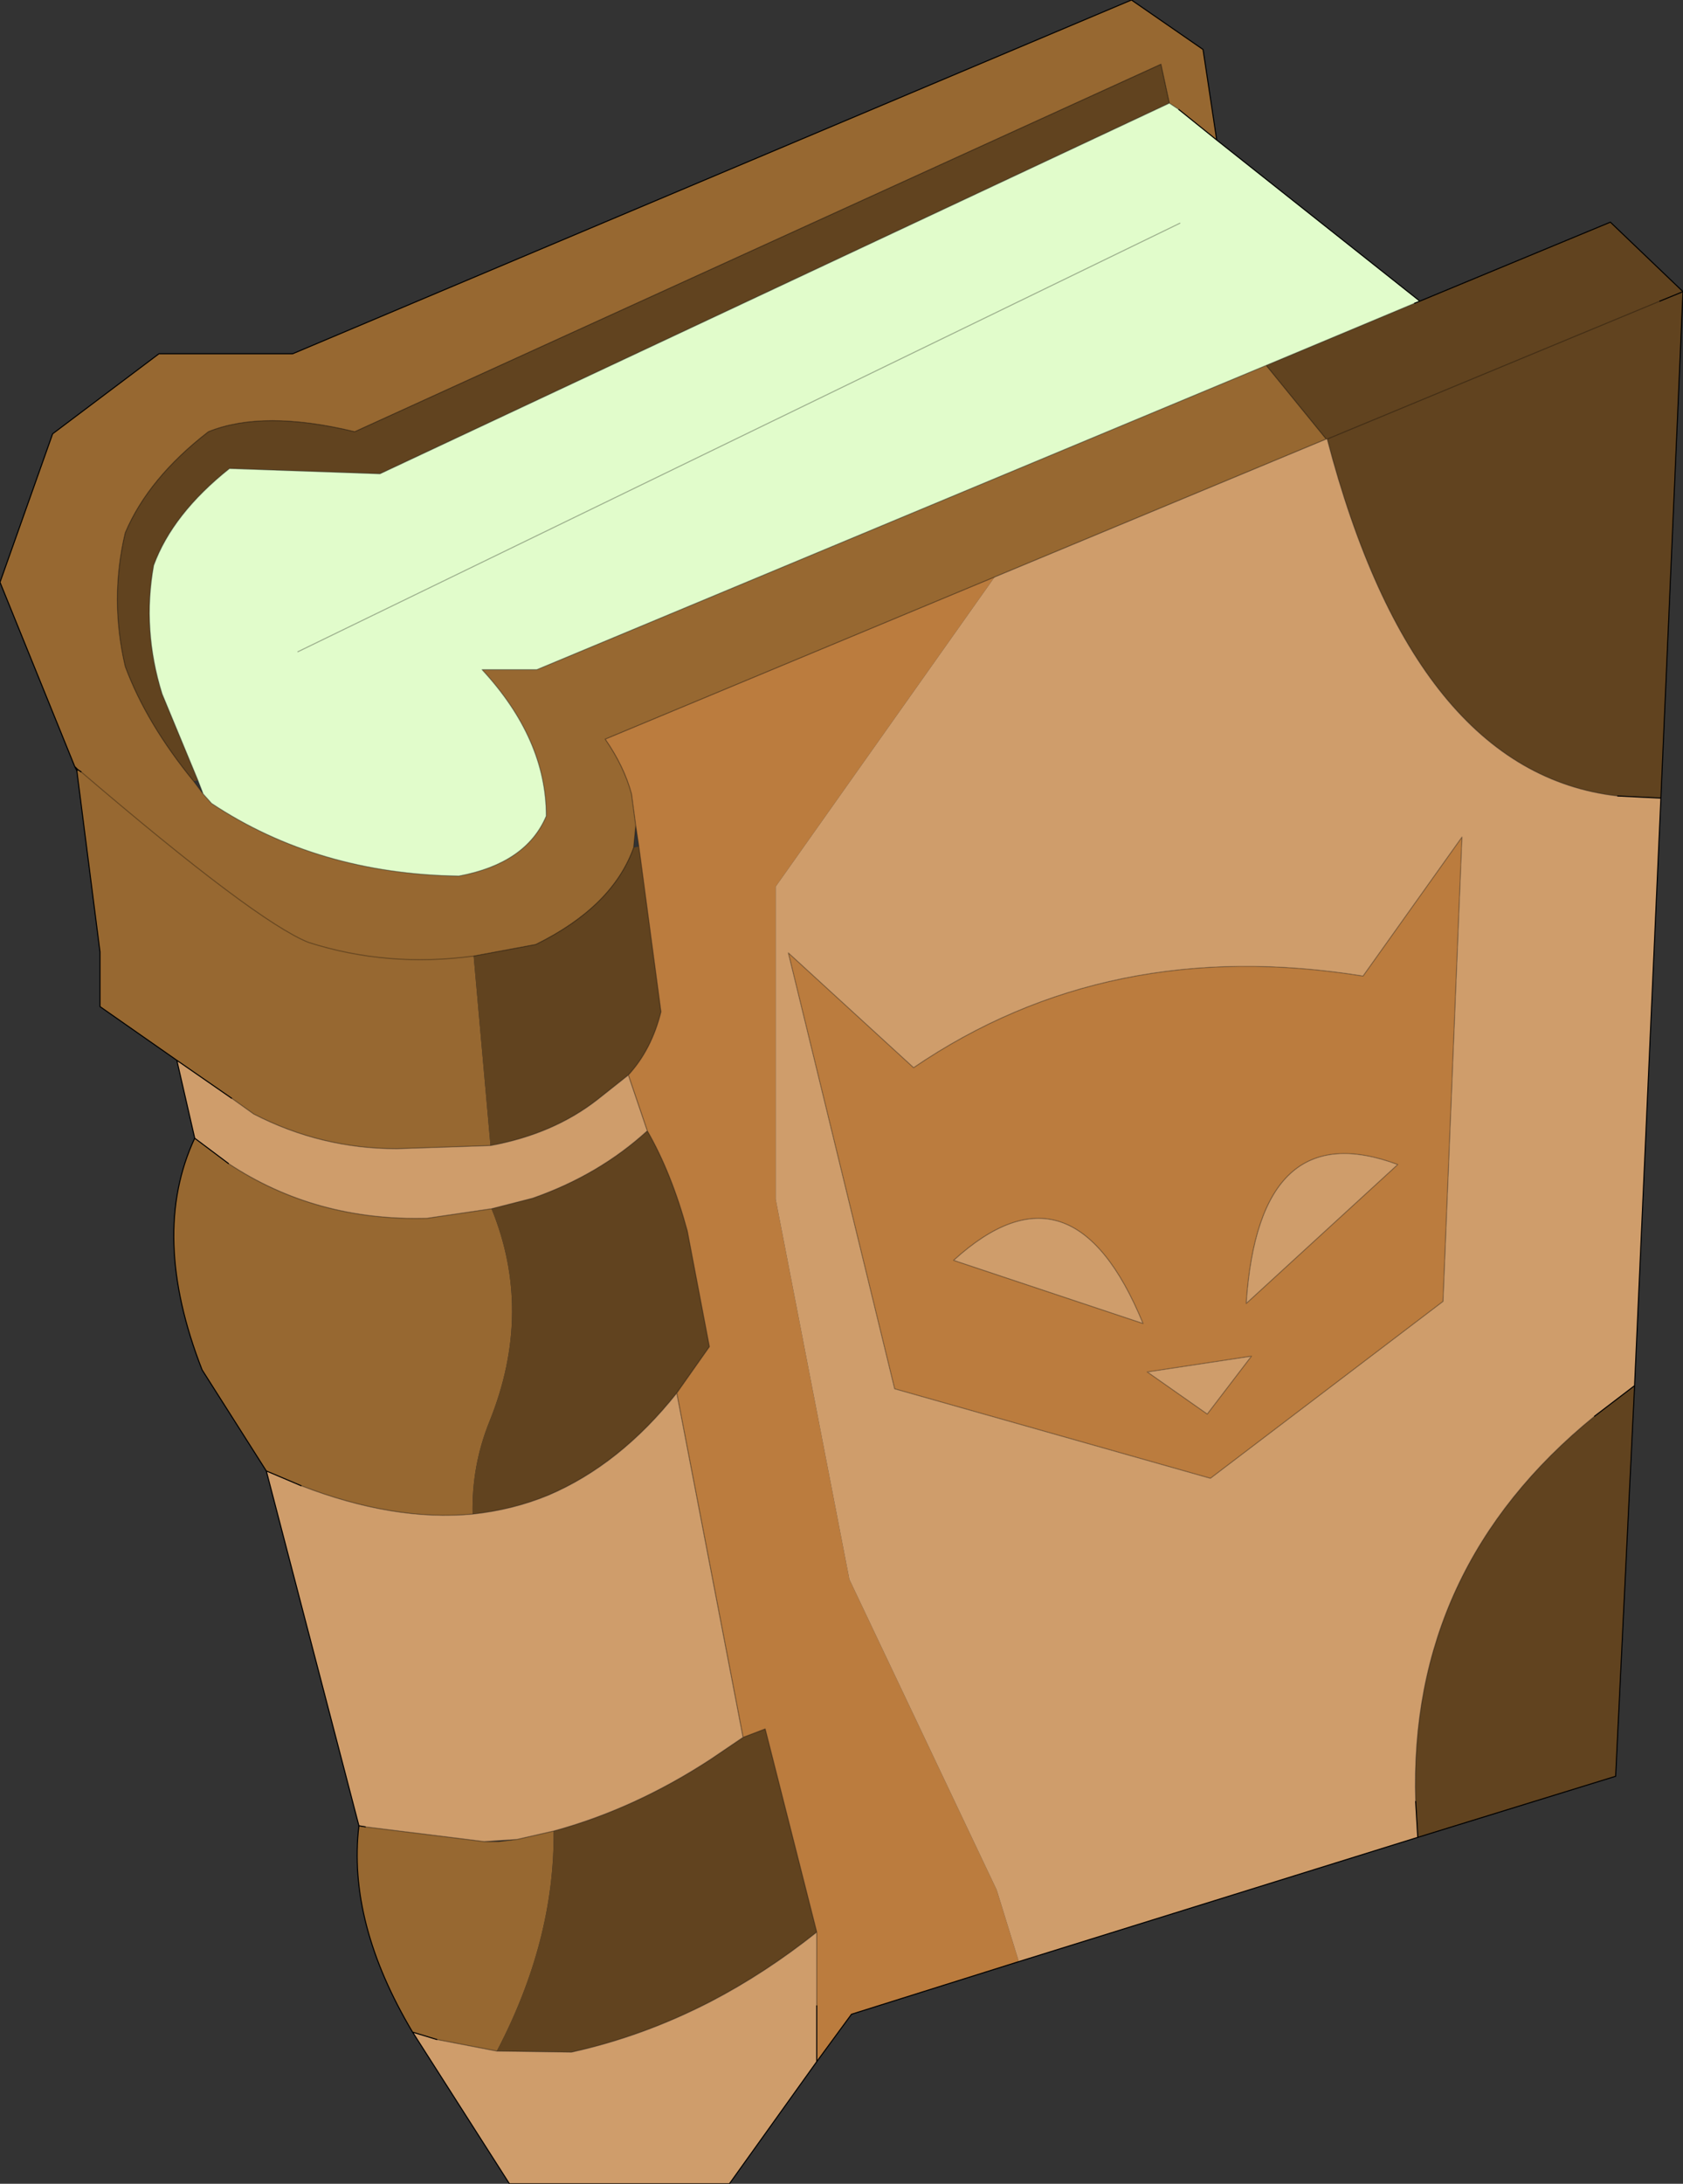 <?xml version="1.0"?>
<svg xmlns="http://www.w3.org/2000/svg" xmlns:xlink="http://www.w3.org/1999/xlink" width="79.95px" height="103.7px"><rect width="100%" height="100%" fill="#333333" stroke="none"/><g transform="matrix(1, 0, 0, 1, -235, -148.1)"><use xlink:href="#object-0" width="79.95" height="103.7" transform="matrix(1, 0, 0, 1, 235, 148.1)"/></g><defs><g transform="matrix(1, 0, 0, 1, -235, -148.1)" id="object-0"><path fill-rule="evenodd" fill="#976831" stroke="none" d="M238.55 184.5L235 175.75L237.5 168.7L242.55 164.9L248.9 164.9L288.75 148.1L292.15 150.45L292.8 154.75L291 153.3L290.55 153L290.15 151.15L251.85 168.6Q247.5 167.55 244.9 168.6Q242.05 170.8 240.95 173.4Q240.2 176.55 240.95 179.75Q241.95 182.45 244.2 185.2L244.65 185.8L245.05 186.25Q250.1 189.6 256.8 189.7Q260 189.1 260.95 186.85Q260.95 183.2 257.9 179.9L260.5 179.9L295.15 165.45L298 168.95L282.25 175.5L263.75 183.2Q264.65 184.5 265 185.8L265.2 187.3L265.1 188.35Q264.1 191.15 260.45 192.95L257.5 193.5Q253.4 194.05 249.65 192.85Q247.15 191.85 238.85 184.75L238.7 184.65L238.55 184.5L238.7 184.65L238.85 184.75Q247.15 191.85 249.65 192.85Q253.4 194.05 257.5 193.5L258.3 202.5L253.85 202.65Q250.25 202.65 247.05 201L246 200.25L243.4 198.45L239.75 195.9L239.75 193.3L238.65 184.7L238.55 184.5M254.6 244.6Q251.5 239.4 252.05 234.8L252.35 234.85L258 235.55L258.7 235.55L259.55 235.45L261.3 235.05Q261.35 240.25 258.6 245.5L255.75 244.95L254.6 244.6M247.65 217.95L244.6 213.15Q242.1 206.75 244.25 202.15L245.85 203.35Q250 206.1 255.3 205.95L258.35 205.5Q260.35 210.4 258.25 215.6Q257.4 217.7 257.45 220Q253.7 220.35 249.3 218.65L247.65 217.95M238.7 184.65L238.65 184.7L238.7 184.65"/><path fill-rule="evenodd" fill="#61431f" stroke="none" d="M257.5 193.5L260.45 192.95Q264.1 191.15 265.1 188.35L265.35 188.3L266.4 196.15Q265.95 197.95 264.85 199.15L263.4 200.3Q261.3 201.95 258.3 202.5L257.5 193.5M298 168.95L295.15 165.45L302.2 162.5L302.45 162.4L311.5 158.65L314.95 161.95L313.9 186L311.85 185.9Q302.2 184.8 298.05 168.95L298 168.95M244.2 185.2Q241.95 182.45 240.95 179.75Q240.2 176.55 240.95 173.4Q242.05 170.8 244.9 168.6Q247.5 167.55 251.85 168.6L290.15 151.15L290.55 153L253.05 170.6L245.9 170.35Q243.2 172.5 242.3 174.95Q241.75 178 242.7 181.05L244.4 185.15L244.2 185.2M312.65 213.9L311.75 232.45L302.35 235.35L302.25 233.65Q301.9 222.55 310.75 215.35L312.65 213.9M314.95 161.95L313.85 162.4L314.95 161.95M313.85 162.4L298.05 168.95L313.85 162.4M265.75 201.8Q266.9 203.8 267.65 206.55L268.7 212.05L267.15 214.25Q264.45 217.65 261.05 219.1Q259.35 219.8 257.45 220Q257.4 217.7 258.25 215.6Q260.35 210.4 258.35 205.5L260.3 205Q263.45 203.9 265.75 201.8M270.3 230.6L271.35 230.2L273.8 239.85Q271.35 241.8 268.75 243.15Q265.55 244.8 262.15 245.55L258.6 245.5Q261.35 240.25 261.3 235.05Q265.15 234 268.75 231.65L270.3 230.6"/><path fill-rule="evenodd" fill="#bb7c3e" stroke="none" d="M265.2 187.3L265 185.8Q264.65 184.5 263.75 183.2L282.25 175.5L271.85 190.2L271.85 205.05L275.35 223.1L282.35 237.85L283.4 241.25L275.45 243.75L273.8 246L273.8 243.35L273.8 239.85L271.35 230.2L270.3 230.6L267.15 214.25L268.7 212.05L267.65 206.55Q266.9 203.8 265.75 201.8L264.85 199.15Q265.95 197.95 266.4 196.15L265.35 188.3L265.2 187.3M304.45 187.85L303.55 209.9L292.5 218.3L277.5 214.05L272.45 193.35L278.4 198.8Q287.65 192.5 299.75 194.45L304.45 187.85M301.4 203.4Q294.8 200.95 294.2 210L301.4 203.4M292.35 215.25L294.45 212.5L289.5 213.25L292.35 215.25M280.3 207.95L289.3 210.95Q285.95 202.8 280.3 207.95"/><path fill-rule="evenodd" fill="#cf9d6b" stroke="none" d="M282.25 175.5L298 168.95L298.05 168.95Q302.2 184.8 311.85 185.9L313.9 186L312.65 213.9L310.75 215.35Q301.9 222.55 302.25 233.65L302.35 235.35L283.4 241.25L282.35 237.85L275.35 223.1L271.85 205.05L271.85 190.2L282.25 175.5M273.8 246L269.65 251.8L259.2 251.8L254.6 244.6L255.75 244.95L258.6 245.5L262.15 245.55Q265.55 244.8 268.75 243.15Q271.35 241.8 273.8 239.85L273.8 243.35L273.8 246M252.05 234.8L247.65 217.95L249.3 218.65Q253.7 220.35 257.45 220Q259.35 219.8 261.05 219.1Q264.45 217.65 267.15 214.25L270.3 230.6L268.75 231.65Q265.15 234 261.3 235.05L259.55 235.45L258 235.55L252.35 234.85L252.05 234.8M244.25 202.15L243.4 198.45L246 200.25L247.05 201Q250.25 202.65 253.85 202.65L258.3 202.5Q261.3 201.95 263.4 200.3L264.85 199.15L265.75 201.8Q263.45 203.9 260.3 205L258.35 205.5L255.3 205.95Q250 206.1 245.85 203.35L244.25 202.15M304.45 187.85L299.75 194.45Q287.65 192.5 278.4 198.8L272.45 193.35L277.5 214.05L292.5 218.3L303.55 209.9L304.45 187.85M301.4 203.4L294.2 210Q294.8 200.95 301.4 203.4M292.35 215.25L289.5 213.25L294.45 212.5L292.35 215.25M280.3 207.95Q285.95 202.8 289.3 210.95L280.3 207.95"/><path fill-rule="evenodd" fill="#e1fccb" stroke="none" d="M295.15 165.45L260.5 179.9L257.9 179.9Q260.95 183.2 260.95 186.85Q260 189.1 256.8 189.7Q250.1 189.6 245.05 186.25L244.65 185.8L244.4 185.15L242.7 181.05Q241.75 178 242.3 174.95Q243.2 172.5 245.9 170.35L253.05 170.6L290.55 153L291 153.3L292.8 154.75L302.45 162.4L302.2 162.5L295.15 165.45M291.05 158.7L249.15 179.05L291.05 158.7"/><path fill="none" stroke="#000000" stroke-width="0.05" stroke-linecap="round" stroke-linejoin="round" d="M292.8 154.75L292.15 150.45L288.75 148.1L248.9 164.9L242.55 164.9L237.5 168.7L235 175.75L238.55 184.5L238.7 184.65L238.85 184.75M291 153.3L292.8 154.75L302.45 162.4L311.5 158.65L314.95 161.95L313.9 186L312.65 213.9L311.75 232.45L302.35 235.35L283.4 241.25L275.45 243.75L273.8 246L269.65 251.8L259.2 251.8L254.6 244.6Q251.5 239.4 252.05 234.8L247.65 217.95L244.6 213.15Q242.1 206.75 244.25 202.15L243.4 198.45L239.75 195.9L239.75 193.3L238.65 184.7L238.55 184.5M238.65 184.7L238.7 184.65M313.85 162.4L314.95 161.95M302.2 162.5L302.45 162.4M313.9 186L311.85 185.9M310.75 215.35L312.65 213.9M302.35 235.35L302.25 233.65M273.8 243.35L273.8 246M245.85 203.35L244.25 202.15M243.4 198.45L246 200.25M247.65 217.95L249.3 218.65M252.05 234.8L252.35 234.85M255.75 244.95L254.6 244.6"/><path fill="none" stroke="#000000" stroke-opacity="0.302" stroke-width="0.05" stroke-linecap="round" stroke-linejoin="round" d="M238.85 184.75Q247.15 191.85 249.65 192.85Q253.4 194.05 257.5 193.5L260.45 192.95Q264.1 191.15 265.1 188.35L265.2 187.3L265 185.8Q264.65 184.5 263.75 183.2L282.25 175.5L298 168.95L295.15 165.45L260.5 179.9L257.9 179.9Q260.95 183.2 260.95 186.85Q260 189.1 256.8 189.7Q250.1 189.6 245.05 186.25L244.65 185.8L244.2 185.2Q241.95 182.45 240.95 179.75Q240.2 176.55 240.95 173.4Q242.05 170.8 244.9 168.6Q247.5 167.55 251.85 168.6L290.15 151.15L290.55 153L291 153.3M244.4 185.15L242.7 181.05Q241.75 178 242.3 174.95Q243.2 172.5 245.9 170.35L253.05 170.6L290.55 153M244.65 185.8L244.4 185.15M264.85 199.15Q265.95 197.95 266.4 196.15L265.35 188.3L265.2 187.3M298 168.95L298.05 168.95L313.85 162.4M295.15 165.45L302.2 162.5M311.85 185.9Q302.2 184.8 298.05 168.95M249.15 179.05L291.05 158.7M302.25 233.65Q301.9 222.55 310.75 215.35M264.85 199.15L265.75 201.8Q266.9 203.8 267.65 206.55L268.7 212.05L267.15 214.25L270.3 230.6L271.35 230.2L273.8 239.85L273.8 243.35M258.3 202.5Q261.3 201.95 263.4 200.3L264.85 199.15M265.75 201.8Q263.45 203.9 260.3 205L258.35 205.5L255.3 205.95Q250 206.1 245.85 203.35M257.45 220Q259.35 219.8 261.05 219.1Q264.45 217.65 267.15 214.25M246 200.25L247.05 201Q250.25 202.65 253.85 202.65L258.3 202.5M249.3 218.65Q253.7 220.35 257.45 220M252.35 234.85L258 235.55L259.55 235.45L261.3 235.05Q265.15 234 268.75 231.65L270.3 230.6M273.8 239.85Q271.35 241.8 268.75 243.15Q265.55 244.8 262.15 245.55L258.6 245.5L255.75 244.95M258 235.55L258.7 235.55L259.55 235.45"/><path fill="none" stroke="#000000" stroke-opacity="0.251" stroke-width="0.05" stroke-linecap="round" stroke-linejoin="round" d="M304.45 187.85L303.55 209.9L292.5 218.3L277.5 214.05L272.45 193.35L278.4 198.8Q287.65 192.5 299.75 194.45L304.45 187.85M301.4 203.4Q294.8 200.95 294.2 210L301.4 203.4M292.35 215.25L294.45 212.5L289.5 213.25L292.35 215.25M280.3 207.95Q285.95 202.8 289.3 210.95L280.3 207.95"/></g></defs></svg>
